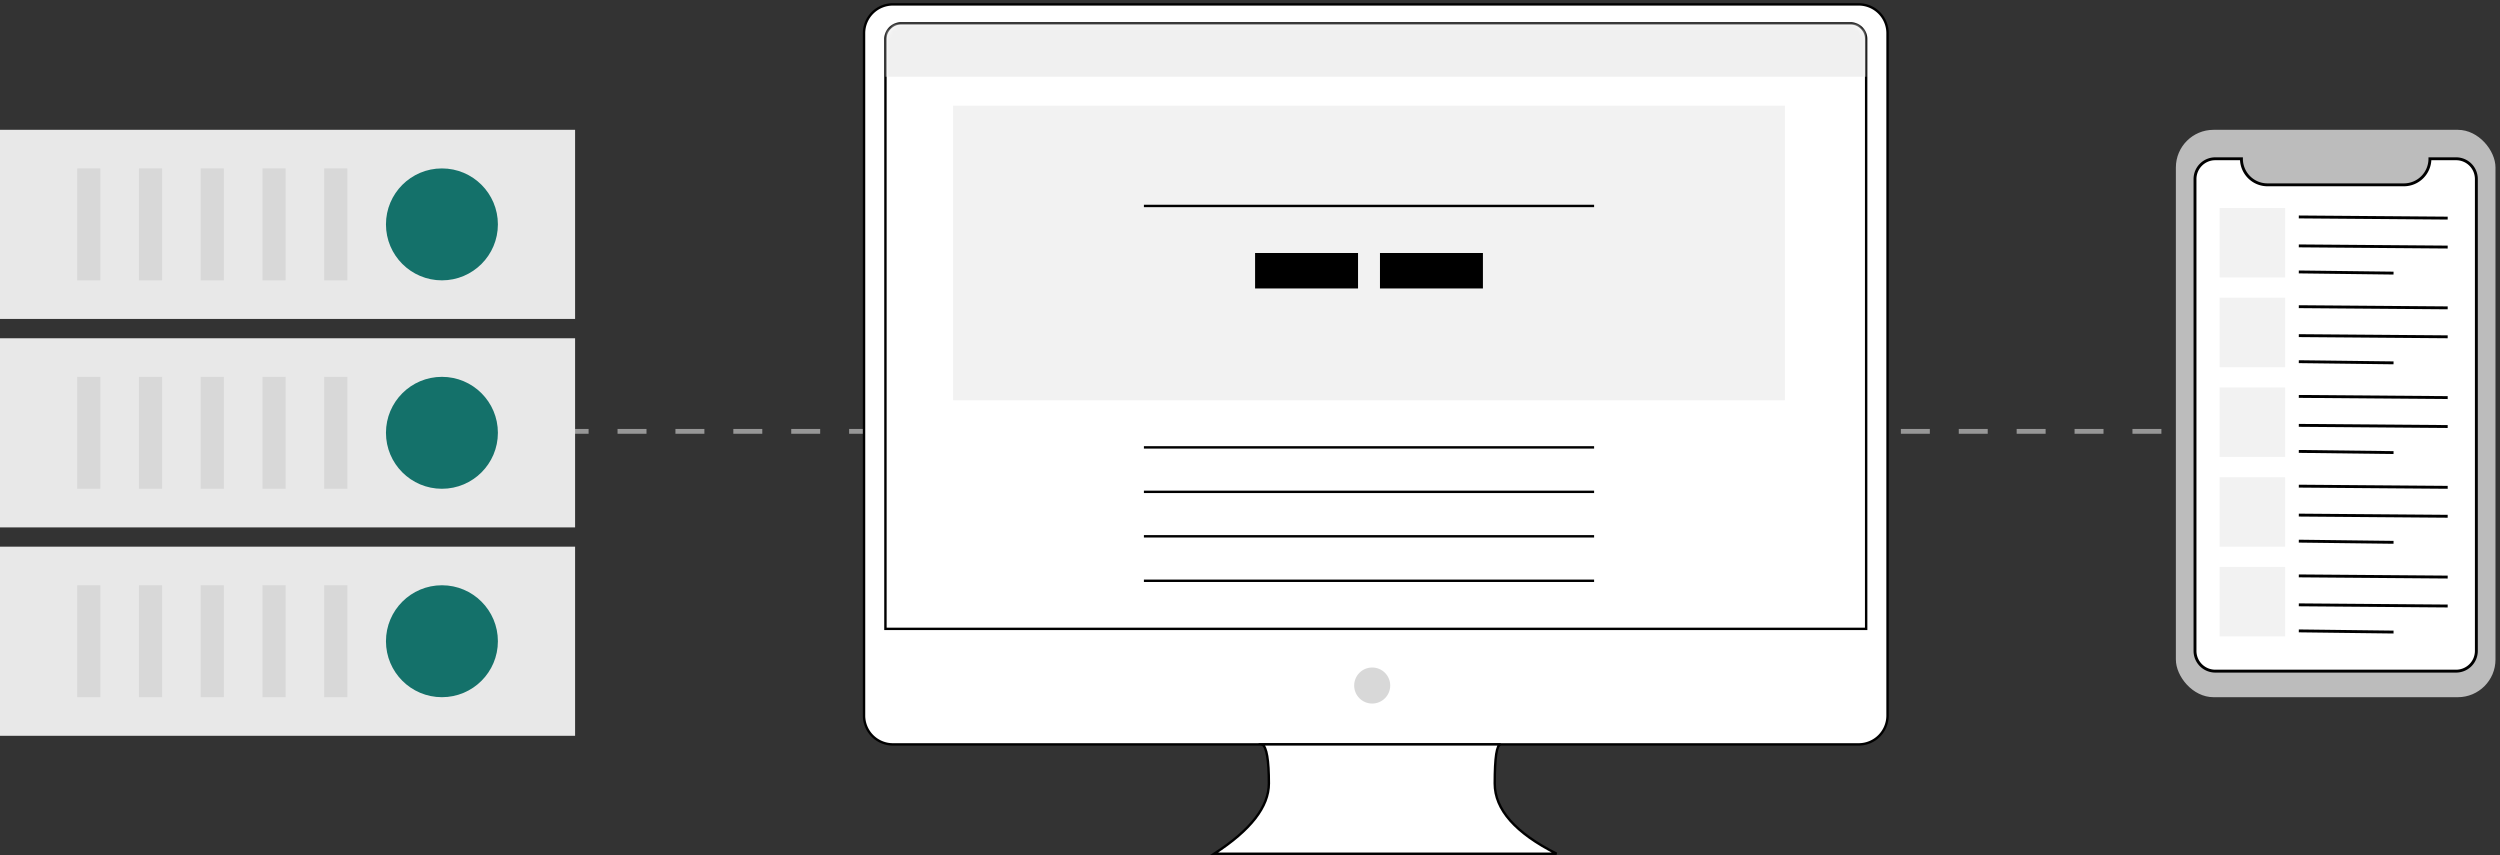 <svg xmlns="http://www.w3.org/2000/svg" xmlns:xlink="http://www.w3.org/1999/xlink" width="570" height="195"><rect width="100%" height="100%" fill="#333333" stroke="none"/><defs><path d="M3.287 0h216.48a3.287 3.287 0 0 1 3.287 3.287v134.21H0V3.288A3.287 3.287 0 0 1 3.287 0z" id="a"></path></defs><g fill="none" fill-rule="evenodd"><path stroke="#979797" stroke-width="1.1" stroke-dasharray="6.6" d="M380.6 98.35h152.9"></path><g transform="translate(496.1 29.6)"><rect fill="#BCBCBC" width="72.87" height="129.36" rx="8.58"></rect><path d="M63.89 6.6a4.62 4.62 0 0 1 4.62 4.62V118.8a4.62 4.62 0 0 1-4.62 4.62H8.98a4.62 4.62 0 0 1-4.62-4.62V11.22A4.62 4.62 0 0 1 8.98 6.6h5.968a5.94 5.94 0 0 0 5.94 5.94h31.094a5.94 5.94 0 0 0 5.94-5.94h5.968z" stroke="#000" stroke-width=".66" fill="#FFF"></path><path fill="#F2F2F2" fill-rule="nonzero" d="M9.965 17.82h14.948v15.84H9.965zM9.965 38.28h14.948v15.84H9.965z"></path><g stroke="#000" stroke-width=".66"><path d="m28.027 19.863 33.944.267M28.027 26.463l33.944.267M28.027 32.403l21.6.267"></path></g><g stroke="#000" stroke-width=".66"><path d="m28.027 40.323 33.944.267M28.027 46.923l33.944.267M28.027 52.863l21.6.267"></path></g><path fill="#F2F2F2" fill-rule="nonzero" d="M9.965 58.74h14.948v15.84H9.965z"></path><g stroke="#000" stroke-width=".66"><path d="m28.027 60.783 33.944.267M28.027 67.383l33.944.267M28.027 73.323l21.6.267"></path></g><path fill="#F2F2F2" fill-rule="nonzero" d="M9.965 79.2h14.948v15.84H9.965z"></path><g stroke="#000" stroke-width=".66"><path d="m28.027 81.243 33.944.267M28.027 87.843l33.944.267M28.027 93.783l21.6.267"></path></g><path fill="#F2F2F2" fill-rule="nonzero" d="M9.965 99.66h14.948v15.84H9.965z"></path><g stroke="#000" stroke-width=".66"><path d="m28.027 101.703 33.944.267M28.027 108.303l33.944.267M28.027 114.243l21.6.267"></path></g><g transform="translate(26.781 6.6)" fill="#BCBCBC"><rect width="15.57" height="1.98" rx=".99"></rect><circle cx="18.373" cy=".99" r="1"></circle></g></g><path stroke="#979797" stroke-width="1.1" stroke-dasharray="6.6" d="M114.4 98.35h152.9"></path><path fill="#E8E8E8" fill-rule="nonzero" d="M0 29.6h131.12v43.12H0zM0 77.12h131.12v43.12H0zM0 124.64h131.12v43.12H0z"></path><g transform="translate(17.6 38.4)"><path fill="#D8D8D8" d="M0 0h5.28v25.52H0zM14.08 0h5.28v25.52h-5.28zM28.16 0h5.28v25.52h-5.28zM42.24 0h5.28v25.52h-5.28zM56.32 0h5.28v25.52h-5.28z"></path><circle fill="#14716A" cx="83.16" cy="12.76" r="12.76"></circle></g><g transform="translate(17.6 85.92)"><path fill="#D8D8D8" d="M0 0h5.28v25.52H0zM14.08 0h5.28v25.52h-5.28zM28.16 0h5.28v25.52h-5.28zM42.24 0h5.28v25.52h-5.28zM56.32 0h5.28v25.52h-5.28z"></path><circle fill="#14716A" cx="83.16" cy="12.76" r="12.76"></circle></g><g transform="translate(17.6 133.44)"><path fill="#D8D8D8" d="M0 0h5.28v25.52H0zM14.08 0h5.28v25.52h-5.28zM28.16 0h5.28v25.52h-5.28zM42.24 0h5.28v25.52h-5.28zM56.32 0h5.28v25.52h-5.28z"></path><circle fill="#14716A" cx="83.16" cy="12.76" r="12.76"></circle></g><g transform="translate(197 1)"><path d="M6.574 0h220.215a6.574 6.574 0 0 1 6.574 6.574v155.575a6.574 6.574 0 0 1-6.574 6.573H6.574A6.574 6.574 0 0 1 0 162.15V6.574A6.574 6.574 0 0 1 6.574 0z" stroke="#000" stroke-width=".55" fill="#FFF"></path><circle fill="#D8D8D8" cx="115.86" cy="155.301" r="4.109"></circle><path d="M90.797 168.722c1.005.621 1.507 3.589 1.507 8.902 0 5.314-4.154 10.655-12.463 16.023h78.063c-9.404-4.747-14.106-10.088-14.106-16.023 0-5.934.456-8.902 1.368-8.902H90.797z" stroke="#000" stroke-width=".55" fill="#FFF"></path><g transform="translate(5.155 4.607)"><mask id="b" fill="#fff"><use xlink:href="#a"></use></mask><path stroke="#000" stroke-width=".55" d="M219.767-.275a3.55 3.55 0 0 1 2.518 1.043 3.55 3.55 0 0 1 1.044 2.519v134.486H-.275V3.287A3.55 3.55 0 0 1 .768.768 3.55 3.55 0 0 1 3.287-.275h216.48z"></path><g mask="url(#b)"><path fill="#F2F2F2" fill-rule="nonzero" d="M15.14 18.493h189.67v67.162H15.14z"></path><path stroke="#000" stroke-width=".55" d="M58.656 41.35H161.3M58.656 96.396H161.3M58.656 106.534H161.3M58.656 116.671H161.3M58.656 126.81H161.3"></path><path fill="#000" fill-rule="nonzero" d="M84.004 52.074h23.473v8.09H84.004zM112.478 52.074h23.473v8.09h-23.473z"></path></g><path fill="#F0F0F0" mask="url(#b)" d="M-1.36-1.307h226.38v13.2H-1.36z"></path></g></g></g></svg>